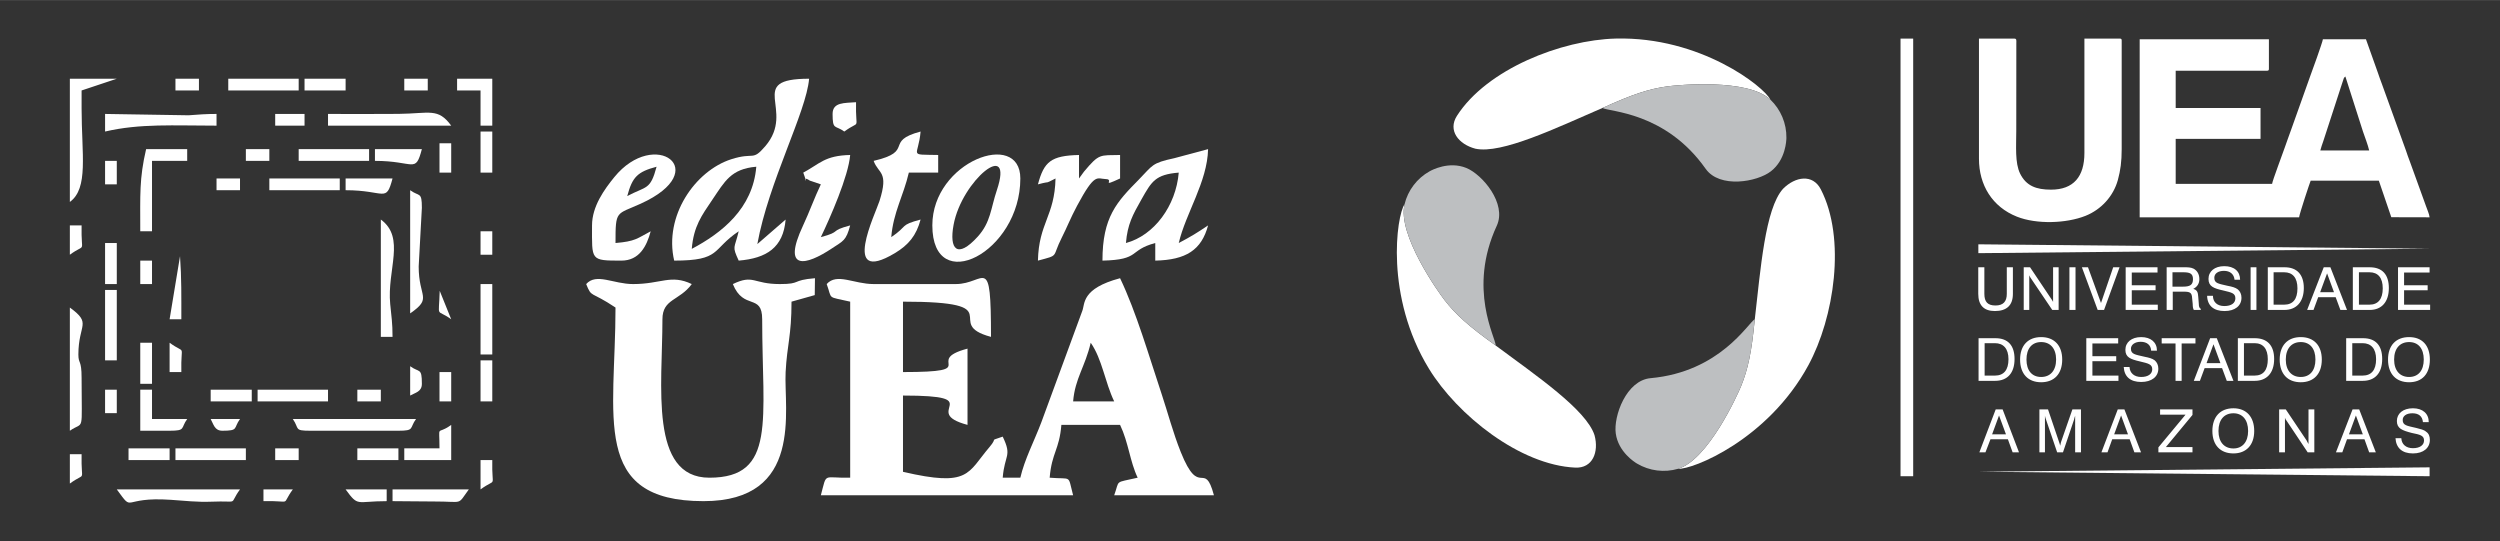 <?xml version="1.0" encoding="UTF-8"?>
<!DOCTYPE svg PUBLIC "-//W3C//DTD SVG 1.0//EN" "http://www.w3.org/TR/2001/REC-SVG-20010904/DTD/svg10.dtd">
<!-- Creator: CorelDRAW 2018 (64 Bit) -->
<svg xmlns="http://www.w3.org/2000/svg" xml:space="preserve" width="730px" height="158px" version="1.0" shape-rendering="geometricPrecision" text-rendering="geometricPrecision" image-rendering="optimizeQuality" fill-rule="evenodd" clip-rule="evenodd"
viewBox="0 0 815.59 176.48"
 xmlns:xlink="http://www.w3.org/1999/xlink">
 <rect x="0" y="0" width="815.59" height="176.48" fill="#333333" stroke="none"/>
 <g id="Layer_x0020_1">
  <rect fill="none" width="815.59" height="176.48"/>
 </g>
 <g id="Camada_x0020_1">
  <g id="_2195655662736">
   <g>
    <path fill="white" fill-rule="nonzero" d="M577.55 32.47c-2.01,-4.18 -22.78,-20.62 -50.45,-19.91 -17.72,0.45 -42.04,9.98 -51.79,25.2 -3.05,4.77 0.49,9.27 6.02,10.73 8.54,1.83 26.44,-6.79 41.45,-13.29l0 0c9.92,-4.52 15.25,-6.22 21.1,-7.04 3.31,-0.46 26.32,-2.67 33.67,4.31z"/>
    <path fill="#BDBFC1" fill-rule="nonzero" d="M522.78 35.2c2.1,1.29 20.52,1.2 33.66,19.84 4.58,6.5 16.82,4.31 21.31,0.81 4.83,-3.77 5.02,-10.07 5.04,-10.89 0.07,-4.74 -1.86,-9.27 -5.24,-12.49 -7.35,-6.98 -30.36,-4.77 -33.67,-4.31 -5.85,0.82 -11.18,2.52 -21.1,7.04z"/>
    <path fill="white" fill-rule="nonzero" d="M458.21 66.63c-2.62,3.83 -6.47,30.05 7.97,53.65 9.26,15.12 29.67,31.42 47.73,32.25 5.65,0.26 7.78,-5.06 6.28,-10.58 -2.68,-8.31 -19.11,-19.5 -32.24,-29.25l0 0c-8.87,-6.33 -13.01,-10.09 -16.64,-14.75 -2.06,-2.64 -15.48,-21.46 -13.1,-31.32z"/>
    <path fill="#BDBFC1" fill-rule="nonzero" d="M487.95 112.7c0.07,-2.47 -9.22,-18.37 0.35,-39.07 3.34,-7.21 -4.67,-16.72 -9.94,-18.86 -5.69,-2.3 -11.24,0.69 -11.96,1.09 -4.14,2.3 -7.1,6.24 -8.19,10.77 -2.38,9.86 11.04,28.68 13.1,31.32 3.63,4.66 7.77,8.42 16.64,14.75z"/>
    <path fill="white" fill-rule="nonzero" d="M547.46 152.91c4.62,0.35 29.26,-9.42 42.47,-33.73 8.47,-15.58 12.38,-41.4 4.07,-57.46 -2.61,-5.03 -8.27,-4.21 -12.31,-0.15 -5.85,6.48 -7.33,26.3 -9.21,42.54l0 0c-1.04,10.85 -2.23,16.32 -4.45,21.79 -1.26,3.1 -10.85,24.14 -20.57,27.01z"/>
    <path fill="#BDBFC1" fill-rule="nonzero" d="M572.48 104.11c-2.17,1.18 -11.29,17.18 -34.01,19.24 -7.92,0.71 -12.14,12.4 -11.35,18.04 0.84,6.07 6.21,9.39 6.91,9.81 4.07,2.43 8.96,3.02 13.43,1.71 9.72,-2.87 19.31,-23.91 20.57,-27.01 2.22,-5.47 3.41,-10.94 4.45,-21.79z"/>
    <path fill="white" d="M765.15 24.94l5.74 17.96c0.66,1.96 1.58,4.25 2.02,6.16l-15.94 0c0.24,-1 0.62,-1.98 0.97,-3.02l5.87 -18.03c0.21,-0.64 0.34,-0.98 0.52,-1.58 0.3,-0.95 0.27,-1.08 0.82,-1.49zm27.47 127.5l-147.21 1.43 147.21 1.47 0 -2.9zm-147.21 -72.76l147.21 1.43 -147.21 1.46 0 -2.89zm0.2 -27.9c0,8.58 4.34,15.69 12.38,18.88 6.38,2.54 16.08,2.24 22.38,-0.27 5.07,-2.02 9.08,-6.35 10.55,-11.68 0.86,-3.16 1.25,-6.01 1.25,-10.07l0 -35.44c0,-0.48 -0.14,-0.63 -0.61,-0.63l-0.02 0 -11.53 0 0 37.32c0,7.7 -3.53,11.96 -10.91,11.96 -4.83,0 -8.1,-1.24 -10.07,-5.24 -1.72,-3.5 -1.25,-8.88 -1.25,-14.05l0.02 -28.54c0,-0.78 0.16,-1.45 -0.65,-1.45l-11.54 0 0 39.21zm52.43 19.09l52.01 0c0.09,-1.06 3.53,-11.43 3.78,-11.96l22.23 0 4.07 11.93 12.49 0.03c-0.09,-1.07 -0.81,-2.54 -1.17,-3.65l-5.24 -14.48c-0.5,-1.28 -0.92,-2.51 -1.32,-3.71l-7.85 -21.72c-0.46,-1.18 -0.86,-2.35 -1.27,-3.55l-3.91 -10.98 -14.05 0c-0.08,0.93 -3.7,10.89 -4.07,11.86l-6.28 17.63c-0.69,2.02 -1.43,3.84 -2.1,5.87 -0.44,1.34 -4.03,10.84 -4.12,11.82l-31.45 0 0 -14.68 27.68 0 0 -10.06 -27.68 0 0 -12.17 29.77 0c0.49,0 0.64,-0.14 0.64,-0.62l0 -9.65 -42.16 0 0 58.09z"/>
    <path fill="white" d="M645.38 95.84c0,3.71 1.81,5.61 5.43,5.61 3.88,0 5.87,-1.9 5.87,-5.61l0 -8.67 -1.99 0 0 8.67c0,2.53 -1.17,3.8 -3.7,3.8 -2.53,0 -3.62,-1.17 -3.62,-3.8l0 -8.67 -1.99 0 0 8.67zm14.83 5.25l1.81 0 0 -11.3c0.17,0.45 0.36,0.72 0.54,0.99l6.96 10.31 2.08 0 0 -13.92 -1.81 0 0 11.3c-0.18,-0.36 -0.45,-0.82 -0.73,-1.18l-6.78 -10.12 -2.07 0 0 13.92zm14.91 0l1.99 0 0 -13.92 -1.99 0 0 13.92zm9.22 0l2.08 0 5.06 -13.92 -2.08 0 -3.98 11.66 -4.24 -11.66 -1.99 0 5.15 13.92zm9.13 0l10.48 0 0 -1.72 -8.49 0 0 -4.7 7.77 0 0 -1.63 -7.77 0 0 -4.15 8.4 0 0 -1.72 -10.39 0 0 13.92zm13.37 -13.92l0 13.92 1.99 0 0 -5.97 3.17 0c2.44,0 3.07,0.18 3.16,2.26l0.18 1.81c0,0.81 0.09,1.44 0.36,1.9l2.26 0 0 -0.36c-0.45,-0.28 -0.63,-0.73 -0.63,-1.63l-0.18 -2.26c-0.09,-1.54 -0.36,-2.26 -1.63,-2.62 1.27,-0.64 1.99,-1.72 1.99,-3.17 0,-1.62 -0.72,-2.8 -1.9,-3.43 -0.9,-0.45 -1.9,-0.45 -3.16,-0.45l-5.61 0zm1.9 1.63l3.44 0c2.17,0 3.25,0.36 3.25,2.25 0,1.9 -0.99,2.44 -3.25,2.44l-3.44 0 0 -4.69zm11.3 7.68c0.09,3.25 2.17,4.97 5.69,4.97 3.44,0 5.52,-1.72 5.52,-4.34 0,-1.18 -0.45,-2.08 -1.18,-2.71 -0.81,-0.63 -1.89,-0.91 -3.34,-1.18 -3.07,-0.72 -4.34,-0.81 -4.34,-2.62 0,-1.35 1.18,-2.26 3.16,-2.26 1.99,0 3.26,1.09 3.44,2.89l1.81 0c0,-2.71 -1.9,-4.42 -5.16,-4.42 -3.16,0 -5.15,1.71 -5.15,4.15 0,2.44 1.63,3.08 4.88,3.8 2.53,0.63 3.89,0.81 3.89,2.53 0,1.54 -1.27,2.53 -3.62,2.53 -2.25,0 -3.7,-1.26 -3.7,-3.34l-1.9 0zm14.19 4.61l1.9 0 0 -13.92 -1.9 0 0 13.92zm5.61 0l5.42 0c3.88,0 6.33,-2.62 6.33,-7.14 0,-4.43 -2.27,-6.78 -6.24,-6.78l-5.51 0 0 13.92zm5.33 -12.29c2.8,0 4.34,1.8 4.34,5.24 0,3.52 -1.45,5.33 -4.34,5.33l-3.44 0 0 -10.57 3.44 0zm7.5 12.29l2.08 0 1.53 -4.16 5.7 0 1.54 4.16 2.16 0 -5.42 -13.92 -2.17 0 -5.42 13.92zm4.25 -5.79l2.26 -6.14 2.25 6.14 -4.51 0zm10.66 5.79l5.51 0c3.89,0 6.24,-2.62 6.24,-7.14 0,-4.43 -2.17,-6.78 -6.24,-6.78l-5.51 0 0 13.92zm5.42 -12.29c2.81,0 4.34,1.8 4.34,5.24 0,3.52 -1.53,5.33 -4.34,5.33l-3.43 0 0 -10.57 3.43 0zm9.32 12.29l10.48 0 0 -1.72 -8.5 0 0 -4.7 7.69 0 0 -1.63 -7.69 0 0 -4.15 8.32 0 0 -1.72 -10.3 0 0 13.92zm-136.84 23.13l5.42 0c3.98,0 6.32,-2.53 6.32,-7.13 0,-4.44 -2.17,-6.78 -6.23,-6.78l-5.51 0 0 13.91zm5.33 -12.29c2.8,0 4.43,1.81 4.43,5.24 0,3.53 -1.54,5.34 -4.43,5.34l-3.35 0 0 -10.58 3.35 0zm8.22 5.34c0,4.7 2.62,7.41 6.87,7.41 4.25,0 6.87,-2.71 6.87,-7.41 0,-4.62 -2.62,-7.32 -6.87,-7.32 -4.25,0 -6.87,2.7 -6.87,7.32zm2.08 0c0,-3.62 1.81,-5.7 4.79,-5.7 2.98,0 4.88,2.08 4.88,5.7 0,3.61 -1.9,5.69 -4.88,5.69 -2.98,0 -4.79,-2.08 -4.79,-5.69zm19.52 6.95l10.49 0 0 -1.71 -8.5 0 0 -4.7 7.77 0 0 -1.63 -7.77 0 0 -4.16 8.41 0 0 -1.71 -10.4 0 0 13.91zm12.21 -4.51c0.18,3.16 2.17,4.88 5.69,4.88 3.43,0 5.6,-1.72 5.6,-4.34 0,-1.18 -0.45,-2.08 -1.17,-2.71 -0.82,-0.64 -1.99,-0.91 -3.34,-1.18 -3.08,-0.72 -4.43,-0.81 -4.43,-2.62 0,-1.27 1.26,-2.26 3.16,-2.26 2.08,0 3.34,1.08 3.43,2.89l1.9 0c0,-2.71 -1.99,-4.42 -5.15,-4.42 -3.16,0 -5.15,1.71 -5.15,4.15 0,2.44 1.63,3.07 4.79,3.8 2.62,0.63 3.97,0.9 3.97,2.53 0,1.54 -1.35,2.53 -3.61,2.53 -2.26,0 -3.71,-1.27 -3.8,-3.25l-1.89 0zm16.9 4.51l1.99 0 0 -12.2 4.51 0 0 -1.71 -11.02 0 0 1.71 4.52 0 0 12.2zm5.96 0l1.99 0 1.54 -4.15 5.69 0 1.54 4.15 2.17 0 -5.43 -13.91 -2.17 0 -5.33 13.91zm4.16 -5.78l2.26 -6.15 2.26 6.15 -4.52 0zm10.21 5.78l5.52 0c3.88,0 6.32,-2.53 6.32,-7.13 0,-4.44 -2.26,-6.78 -6.32,-6.78l-5.52 0 0 13.91zm5.43 -12.29c2.8,0 4.34,1.81 4.34,5.24 0,3.53 -1.45,5.34 -4.34,5.34l-3.44 0 0 -10.58 3.44 0zm8.22 5.34c0,4.7 2.62,7.41 6.87,7.41 4.25,0 6.87,-2.71 6.87,-7.41 0,-4.62 -2.62,-7.32 -6.87,-7.32 -4.25,0 -6.87,2.7 -6.87,7.32zm1.99 0c0,-3.62 1.9,-5.7 4.88,-5.7 2.98,0 4.79,2.08 4.79,5.7 0,3.61 -1.81,5.69 -4.79,5.69 -2.98,0 -4.88,-2.08 -4.88,-5.69zm19.7 6.95l5.43 0c3.97,0 6.32,-2.53 6.32,-7.13 0,-4.44 -2.17,-6.78 -6.23,-6.78l-5.52 0 0 13.91zm5.34 -12.29c2.8,0 4.42,1.81 4.42,5.24 0,3.53 -1.53,5.34 -4.42,5.34l-3.35 0 0 -10.58 3.35 0zm8.31 5.34c0,4.7 2.62,7.41 6.87,7.41 4.25,0 6.78,-2.71 6.78,-7.41 0,-4.62 -2.53,-7.32 -6.78,-7.32 -4.25,0 -6.87,2.7 -6.87,7.32zm1.99 0c0,-3.62 1.9,-5.7 4.88,-5.7 2.98,0 4.79,2.08 4.79,5.7 0,3.61 -1.81,5.69 -4.79,5.69 -2.98,0 -4.88,-2.08 -4.88,-5.69zm-135.31 30.27l1.99 0 1.63 -4.25 5.69 0 1.54 4.25 2.08 0 -5.34 -14 -2.26 0 -5.33 14zm4.16 -5.87l2.26 -6.15 2.26 6.15 -4.52 0zm17.24 -6.06c0.09,0.46 0.18,0.82 0.36,1.27l3.62 10.66 1.9 0 3.61 -10.66c0.09,-0.36 0.18,-0.81 0.36,-1.27l0 11.93 1.9 0 0 -14 -2.8 0 -3.71 10.66c-0.09,0.36 -0.18,0.72 -0.27,1.17 -0.09,-0.27 -0.18,-0.72 -0.36,-1.17l-3.61 -10.66 -2.81 0 0 14 1.81 0 0 -11.93zm18.42 11.93l1.99 0 1.53 -4.25 5.7 0 1.53 4.25 2.17 0 -5.42 -14 -2.17 0 -5.33 14zm4.16 -5.87l2.26 -6.15 2.25 6.15 -4.51 0zm14.43 5.87l11.12 0 0 -1.71 -8.68 0 8.68 -10.49 0 -1.8 -10.57 0 0 1.71 8.31 0 -8.86 10.67 0 1.62zm17.61 -6.96c0,4.61 2.62,7.32 6.87,7.32 4.15,0 6.78,-2.71 6.78,-7.32 0,-4.69 -2.63,-7.41 -6.78,-7.41 -4.25,0 -6.87,2.72 -6.87,7.41zm1.99 0c0,-3.7 1.89,-5.78 4.88,-5.78 2.89,0 4.79,2.08 4.79,5.78 0,3.62 -1.9,5.7 -4.79,5.7 -2.99,0 -4.88,-2.08 -4.88,-5.7zm19.79 6.96l1.9 0 0 -11.29c0.09,0.36 0.27,0.72 0.54,0.99l6.87 10.3 2.17 0 0 -14 -1.9 0 0 11.29c-0.18,-0.36 -0.45,-0.72 -0.63,-1.17l-6.78 -10.12 -2.17 0 0 14zm18.53 0l2.08 0 1.53 -4.25 5.7 0 1.53 4.25 2.17 0 -5.42 -14 -2.17 0 -5.42 14zm4.25 -5.87l2.26 -6.15 2.26 6.15 -4.52 0zm15.18 1.26c0.18,3.17 2.17,4.97 5.69,4.97 3.44,0 5.52,-1.8 5.52,-4.42 0,-1.18 -0.36,-2.08 -1.18,-2.63 -0.81,-0.72 -1.89,-0.9 -3.25,-1.26 -3.07,-0.72 -4.43,-0.81 -4.43,-2.62 0,-1.27 1.18,-2.17 3.16,-2.17 2.08,0 3.26,0.99 3.44,2.89l1.9 0c0,-2.8 -1.99,-4.52 -5.16,-4.52 -3.25,0 -5.24,1.72 -5.24,4.16 0,2.44 1.72,3.07 4.88,3.89 2.62,0.54 3.98,0.81 3.98,2.44 0,1.53 -1.36,2.53 -3.62,2.53 -2.26,0 -3.7,-1.27 -3.79,-3.26l-1.9 0z"/>
    <polygon fill="white" points="620.02,12.57 624.15,12.57 624.15,155.34 620.02,155.34 "/>
   </g>
   <g>
    <path fill="white" d="M355.83 111.79c3.77,5.42 4.63,12.83 7.66,19.14l-13.4 0c0.63,-7.53 3.91,-11.27 5.74,-19.14zm-86.13 -19.14c1.9,5.23 -0.1,3.94 7.66,5.74l0 57.43c-9.05,0.2 -7.52,-1.95 -9.57,5.74l82.3 0c-1.84,-6.9 -0.17,-5.12 -7.65,-5.74 0.68,-8.17 3.15,-9.07 3.82,-17.23l19.15 0c2.76,5.77 3.21,11.96 5.74,17.23 -7.76,1.8 -5.77,0.51 -7.66,5.74l32.54 0c-3.16,-11.83 -4.64,1.32 -10.81,-14.08 -2.52,-6.3 -4.31,-13.1 -6.17,-18.7 -4.19,-12.57 -8.35,-27.01 -13.64,-38.04 -12.64,3.37 -11.41,8.33 -12.32,10.65l-13.38 36.39c-2.38,6.26 -5.45,12.04 -6.84,18.04l-5.75 0c0.64,-7.7 3.13,-6.89 0,-13.4 -4.69,1.7 -1.38,-0.03 -4.28,3.37 -7.27,8.5 -6.45,13.19 -28.25,8.11l0 -24.88c28.48,0 5.13,5.32 21.05,9.57l0 -24.88c-15,4 5.56,7.65 -21.05,7.65l0 -22.97c36.04,0 12.3,7.11 28.71,11.49 0,-27.81 -1.79,-17.23 -11.49,-17.23l-26.8 0c-6.46,0 -12,-3.73 -15.31,0z"/>
    <path fill="white" d="M191.23 92.65c1.87,4.64 1.29,2.12 9.57,7.66 0,35.67 -8.17,63.16 28.71,63.16 32.81,0 26.15,-29.93 26.79,-42.11 0.46,-8.91 1.92,-11.8 1.92,-22.97l7.58 -2.14 0.07 -5.51c-7.86,0.65 -4.27,1.91 -11.48,1.91 -8.73,0 -8.5,-3.27 -15.31,0 3.5,8.68 9.57,2.91 9.57,11.49 0,32.85 4.73,51.68 -17.23,51.68 -19.68,0 -15.31,-30.01 -15.31,-51.68 0,-6.74 5.53,-5.97 9.57,-11.49 -6.83,-3.27 -10.02,0 -19.14,0 -6.46,0 -12,-3.73 -15.31,0z"/>
    <path fill="white" d="M225.68 81.17c0.62,-7.39 3.19,-10.83 6.8,-16.17 3.93,-5.78 5.97,-9.94 14.25,-10.63 -1.13,13.66 -11.28,21.63 -21.05,26.8zm-5.74 3.83c15.44,0 12.12,-3.59 21.05,-9.57 -1.36,5.83 -2.28,4.62 0,9.57 9.08,-0.76 14.55,-4.23 15.31,-13.4l-9.23 8.01c3.66,-20.28 15.99,-43.08 16.89,-53.95 -20.99,0 -4.08,10.12 -14.32,22.04 -4.31,5.02 -3.45,1.78 -11.09,4.23 -11.8,3.8 -22,18.51 -18.61,33.07z"/>
    <path fill="white" d="M376.89 79.26l0 0zm-9.57 0c0.51,-6.13 2.23,-9.21 5.01,-14.13 3.4,-6.03 4.59,-8.21 12.22,-8.84 -0.91,10.82 -8,20.5 -17.23,22.97zm9.57 0l0 5.74c10.03,-0.23 15.07,-3.43 17.23,-11.49 -3.81,2.55 -5.31,3.49 -9.57,5.75 2.26,-9.71 9.33,-19.9 9.57,-30.63l-11.01 2.95c-7.49,1.6 -7,2.32 -11.59,6.99 -7.17,7.28 -11.86,12.17 -11.86,26.43 12.57,-0.28 8.38,-3.38 17.23,-5.74z"/>
    <path fill="white" d="M325.21 62.03c-2.02,6 -1.98,10.45 -6.24,15.15 -6.67,7.36 -9.38,4.17 -7.87,-3.89 2.71,-14.57 19.85,-28.37 14.11,-11.26zm-21.05 11.48c0,23.43 28.71,8.9 28.71,-15.31 0,-16.07 -28.71,-5.58 -28.71,15.31z"/>
    <path fill="white" d="M204.63 63.94c1.66,-6.23 3.33,-7.9 9.57,-9.57 -2.06,7.71 -3.27,6.24 -9.57,9.57zm-11.49 9.57c0,11.46 -0.64,11.49 9.57,11.49 5.87,0 8.28,-4.73 9.57,-9.57 -4.48,2.37 -4.98,3.28 -11.48,3.83 0,-10.86 0.18,-9.18 8.22,-12.83 23.92,-10.85 4.58,-24.91 -8.63,-8.64 -3.19,3.93 -7.25,9.49 -7.25,15.72z"/>
    <path fill="white" d="M285.01 52.46c1.57,4.33 5.01,3.35 1.91,13.1 -1.27,3.99 -12.77,27.6 4.94,17.05 4.59,-2.74 7.08,-5.82 8.47,-11.01 -7,1.87 -4.01,2.02 -9.57,5.74 0.67,-8.12 3.96,-13.41 5.74,-21.05l9.57 0 0 -5.75c-10.03,-0.22 -6.44,0.71 -5.74,-7.65 -12.1,3.23 -1.73,6.4 -15.32,9.57z"/>
    <path fill="white" d="M352.01 58.2l0 0zm-7.66 0l0 0zm0 0c-0.27,12.26 -5.47,14.54 -5.74,26.8 7.18,-1.92 4.42,-0.87 7.79,-7.52 1.72,-3.39 2.84,-6.37 4.98,-10.37 5.88,-10.98 6.46,-8.8 9.37,-8.71 2.95,0.09 -1.93,2.85 4.66,-0.2l0 -7.66c-6.65,0.15 -6.75,-0.57 -11.79,5.45l-1.61 2.21 0 -7.66c-9.11,0.21 -11.42,2.15 -13.4,9.58 5.06,-1.35 1.57,0.15 5.74,-1.92z"/>
    <path fill="white" d="M262.05 56.29c2.05,5.32 -1.18,0.38 2.17,2.62l3.57 1.21c-2.04,4.25 -3.74,9.04 -5.82,13.47 -6.98,14.92 0.92,13.1 9.47,7.4 3.67,-2.45 4.58,-2.46 5.92,-7.48 -7.1,1.9 -2.47,1.94 -9.57,3.83 3.02,-6.29 8.99,-19.81 9.57,-26.8 -8.37,0.19 -9.89,2.88 -15.31,5.75z"/>
    <path fill="white" d="M22.79 65.86c6.16,-4.52 3.83,-15.46 3.83,-30.63l0 -5.74 11.48 -3.83 -15.31 0 0 40.2z"/>
    <path fill="white" d="M107.01 40.97l40.19 0c-4.32,-5.9 -7,-3.95 -17.2,-3.84 -7.66,0.08 -15.34,0.02 -22.99,0.02l0 3.82z"/>
    <path fill="white" d="M101.27 140.5l28.71 0c5.39,0 3.54,-0.82 5.74,-3.82l-40.19 0c2.24,3.22 0.27,3.82 5.74,3.82z"/>
    <path fill="white" d="M34.28 42.89c11.41,-2.66 22.4,-1.92 36.36,-1.92l0 -3.82c-3.52,0 -5.75,0.19 -9.12,0.44l-27.24 -0.44 0 5.74z"/>
    <path fill="white" d="M78.3 159.64l-40.2 0c5.82,7.94 1.14,2.24 17.7,3.4 4.24,0.3 8.75,0.79 13.07,0.61 9.71,-0.41 5.49,1.37 9.43,-4.01z"/>
    <path fill="white" d="M45.76 75.43l3.83 0 0 -22.97 11.48 0 0 -3.83 -13.4 0c-2.25,9.68 -1.91,14.8 -1.91,26.8z"/>
    <path fill="white" d="M22.79 140.5c4.73,-3.28 3.83,1.39 3.83,-17.22 0,-6.11 -1.05,-4.42 -1.05,-7.66 0.03,-10.08 4.52,-9.97 -2.78,-15.31l0 40.19z"/>
    <path fill="white" d="M124.24 109.88l3.82 0c0,-4.61 -0.37,-6.65 -0.76,-10.69 -1.09,-11.21 5.08,-21.63 -3.06,-27.59l0 38.28z"/>
    <path fill="white" d="M133.81 102.22c7.4,-5.14 2.76,-5.05 2.78,-15.31l1.04 -19.14c0,-5.39 -0.82,-3.54 -3.82,-5.74l0 40.19z"/>
    <path fill="white" d="M128.06 163.47c4.49,0 9.04,0.12 13.51,0.11 9.85,-0.03 7.46,1.41 11.38,-3.94l-24.89 0 0 3.83z"/>
    <path fill="white" d="M45.76 140.5l9.57 0c5.39,0 3.54,-0.82 5.74,-3.82l-11.48 0 0 -9.57 -3.83 0 0 13.39z"/>
    <polygon fill="white" points="74.47,29.49 97.44,29.49 97.44,25.66 74.47,25.66 "/>
    <polygon fill="white" points="149.12,29.49 156.77,29.49 156.77,40.97 160.6,40.97 160.6,25.66 149.12,25.66 "/>
    <polygon fill="white" points="156.77,115.62 160.6,115.62 160.6,92.65 156.77,92.65 "/>
    <polygon fill="white" points="87.87,62.03 110.84,62.03 110.84,58.2 87.87,58.2 "/>
    <polygon fill="white" points="34.28,117.54 38.1,117.54 38.1,94.57 34.28,94.57 "/>
    <polygon fill="white" points="84.04,130.93 107.01,130.93 107.01,127.11 84.04,127.11 "/>
    <polygon fill="white" points="97.44,52.46 120.41,52.46 120.41,48.63 97.44,48.63 "/>
    <polygon fill="white" points="57.24,150.07 80.21,150.07 80.21,146.25 57.24,146.25 "/>
    <path fill="white" d="M143.38 146.25l-11.49 0 0 3.82 15.31 0 0 -11.48c-4.89,3.59 -3.82,-0.66 -3.82,7.66z"/>
    <path fill="white" d="M112.75 62.03c12.96,0 13.14,4.29 15.31,-3.83l-15.31 0 0 3.83z"/>
    <path fill="white" d="M122.32 52.46c12.96,0 13.15,4.29 15.31,-3.83l-15.31 0 0 3.83z"/>
    <path fill="white" d="M271.62 37.15c0,5.39 0.82,3.54 3.82,5.74 5.57,-4.08 3.61,0.27 3.83,-9.57 -3.71,0.31 -7.65,-0.09 -7.65,3.83z"/>
    <polygon fill="white" points="99.35,29.49 112.75,29.49 112.75,25.66 99.35,25.66 "/>
    <polygon fill="white" points="156.77,130.93 160.6,130.93 160.6,117.54 156.77,117.54 "/>
    <polygon fill="white" points="68.73,130.93 82.13,130.93 82.13,127.11 68.73,127.11 "/>
    <polygon fill="white" points="156.77,56.29 160.6,56.29 160.6,42.89 156.77,42.89 "/>
    <polygon fill="white" points="34.28,92.65 38.1,92.65 38.1,79.26 34.28,79.26 "/>
    <polygon fill="white" points="116.58,150.07 129.98,150.07 129.98,146.25 116.58,146.25 "/>
    <polygon fill="white" points="45.76,125.19 49.59,125.19 49.59,111.79 45.76,111.79 "/>
    <polygon fill="white" points="41.93,150.07 55.33,150.07 55.33,146.25 41.93,146.25 "/>
    <path fill="white" d="M126.15 163.47l0 -3.83 -13.4 0c4.26,5.81 3.31,3.83 13.4,3.83z"/>
    <path fill="white" d="M55.33 104.14l3.83 0c0,-7.07 0.08,-13.58 -0.43,-20.59l-3.4 20.59z"/>
    <polygon fill="white" points="143.38,56.29 147.2,56.29 147.2,46.72 143.38,46.72 "/>
    <polygon fill="white" points="143.38,130.93 147.2,130.93 147.2,121.36 143.38,121.36 "/>
    <polygon fill="white" points="89.78,40.97 99.35,40.97 99.35,37.15 89.78,37.15 "/>
    <path fill="white" d="M55.33 121.36l3.83 0c-0.22,-9.83 1.73,-5.49 -3.83,-9.57l0 9.57z"/>
    <path fill="white" d="M156.77 159.64c5.57,-4.07 3.61,0.27 3.83,-9.57l-3.83 0 0 9.57z"/>
    <path fill="white" d="M22.79 83.08c5.56,-4.07 3.61,0.27 3.83,-9.57l-3.83 0 0 9.57z"/>
    <path fill="white" d="M85.95 163.47c9.84,-0.22 5.5,1.74 9.58,-3.83l-9.58 0 0 3.83z"/>
    <path fill="white" d="M22.79 157.73c5.56,-4.07 3.61,0.27 3.83,-9.57l-3.83 0 0 9.57z"/>
    <polygon fill="white" points="131.89,29.49 139.55,29.49 139.55,25.66 131.89,25.66 "/>
    <polygon fill="white" points="34.28,60.12 38.1,60.12 38.1,52.46 34.28,52.46 "/>
    <polygon fill="white" points="116.58,130.93 124.24,130.93 124.24,127.11 116.58,127.11 "/>
    <polygon fill="white" points="80.21,52.46 87.87,52.46 87.87,48.63 80.21,48.63 "/>
    <polygon fill="white" points="34.28,134.76 38.1,134.76 38.1,127.11 34.28,127.11 "/>
    <polygon fill="white" points="156.77,83.08 160.6,83.08 160.6,75.43 156.77,75.43 "/>
    <polygon fill="white" points="70.64,62.03 78.3,62.03 78.3,58.2 70.64,58.2 "/>
    <polygon fill="white" points="57.24,29.49 64.9,29.49 64.9,25.66 57.24,25.66 "/>
    <polygon fill="white" points="89.78,150.07 97.44,150.07 97.44,146.25 89.78,146.25 "/>
    <polygon fill="white" points="45.76,92.65 49.59,92.65 49.59,85 45.76,85 "/>
    <path fill="white" d="M133.81 129.02c1.7,-0.96 3.82,-1.25 3.82,-3.83 0,-5.39 -0.82,-3.54 -3.82,-5.74l0 9.57z"/>
    <path fill="white" d="M72.56 140.5c5.39,0 3.54,-0.82 5.74,-3.82l-9.57 0c0.96,1.7 1.24,3.82 3.83,3.82z"/>
    <path fill="white" d="M147.2 104.14l-3.75 -9.29c-0.28,9.48 -1.3,5.59 3.75,9.29z"/>
   </g>
  </g>
 </g>
</svg>
